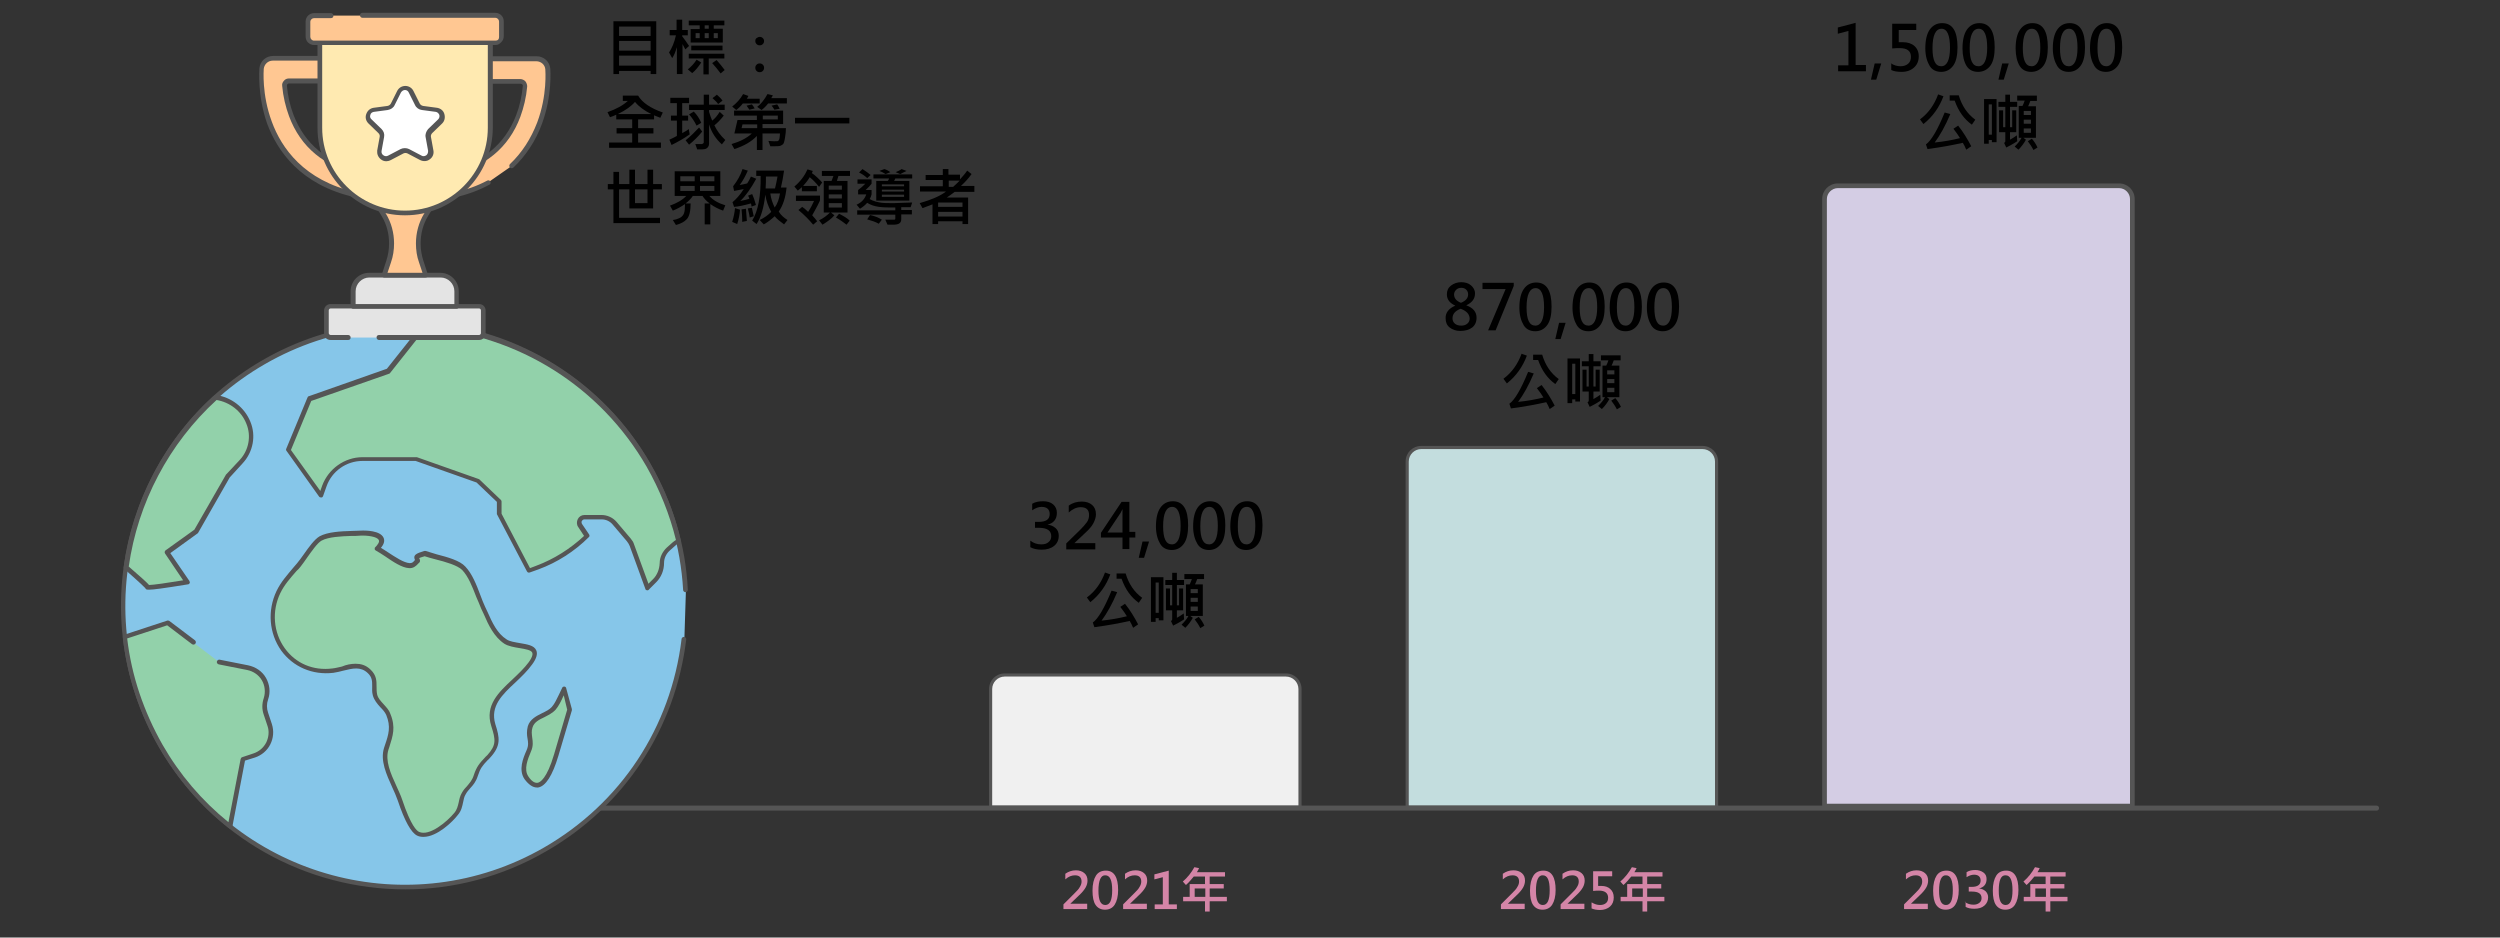 <?xml version="1.0" encoding="utf-8"?>
<!-- Generator: Adobe Illustrator 26.3.1, SVG Export Plug-In . SVG Version: 6.00 Build 0)  -->
<svg version="1.1" id="圖層_1" xmlns="http://www.w3.org/2000/svg" xmlns:xlink="http://www.w3.org/1999/xlink" x="0px" y="0px"
	 viewBox="0 0 800 300" style="enable-background:new 0 0 800 300;" xml:space="preserve">
<rect x="0" y="0" width="800" height="300" fill="#333333" stroke="none"/>
<style type="text/css">
	.st0{fill:#555555;}
	.st1{fill:#86C6E9;}
	.st2{fill:#92D1AA;}
	.st3{fill:#FFC792;}
	.st4{fill:#E4E4E4;}
	.st5{fill:#FFEAB1;}
	.st6{fill:#FFFFFF;}
	.st7{fill:#F0F0F0;}
	.st8{fill:#C3DDDE;}
	.st9{fill:#D4CDE4;}
	.st10{fill:#D485A7;}
</style>
<g>
	<g>
		<path class="st0" d="M760.5,259.4h-575c-0.4,0-0.8-0.3-0.8-0.8s0.3-0.8,0.8-0.8h575c0.4,0,0.8,0.3,0.8,0.8
			S760.9,259.4,760.5,259.4z"/>
	</g>
	<g>
		<g>
			<g>
				<path class="st1" d="M219,204.5c-3.3,27.2-18.9,52.5-44.4,67.3c-43.1,24.9-98.1,10.1-123-33s-10.1-98.1,33-123s98.1-10.1,123,33
					c7.3,12.6,11.2,26.3,11.9,40"/>
				<path class="st0" d="M129.7,284.6c-31.4,0-62-16.3-78.8-45.4c-12.1-21-15.3-45.5-9.1-68.9c6.3-23.4,21.3-43,42.3-55.1
					c43.4-25,99-10.1,124,33.2c7.2,12.5,11.3,26,12,40.3c0,0.4-0.3,0.8-0.7,0.8c-0.4,0-0.8-0.3-0.8-0.7c-0.8-14-4.8-27.4-11.8-39.6
					c-24.6-42.6-79.3-57.3-122-32.7c-20.7,11.9-35.4,31.2-41.6,54.2s-3,47.1,8.9,67.8c24.6,42.6,79.3,57.3,122,32.7
					c24.6-14.2,40.6-38.5,44-66.7c0-0.4,0.4-0.7,0.8-0.7c0.4,0,0.7,0.4,0.7,0.8c-3.5,28.7-19.8,53.4-44.8,67.8
					C160.7,280.6,145.1,284.6,129.7,284.6z"/>
			</g>
			<g>
				<g>
					<path class="st2" d="M135.9,177c-0.6,0.2-1.9,0.5-2.4,0.9c-0.7,0.5,0.4,1.3,0,1.6c-0.7,0.5-1.2,1.5-2.6,1.4
						c-3-0.2-7.6-4.1-10.3-5.5c4.4-4.5-2.6-5.2-5.3-5c-3.5,0.3-9.6,0-12.8,1.8c-2.2,1.2-5.2,6.4-6.9,8.4c-2.5,2.8-5,5.3-6.6,8.7
						c-5.9,12.5,3.2,26.9,17.5,25.2c4-0.5,8.1-3,11.6,0.3c2.6,2.4,1.2,4.7,1.9,7.5c0.6,2.4,3.3,4,4.2,6.2c1.8,4.3,0.7,7-0.6,11
						c-1.7,5.2,2.7,11.4,4.4,16.4c0.9,2.5,3.3,9.6,5.8,10.7c3.8,1.7,9.9-3.5,12.2-6.3c1.8-2.2,1.2-4.4,2.4-6.5
						c1.3-2.2,3-2.9,3.9-5.8c1-3.1,2-3.9,4.1-6.1c3.3-3.6,2.8-5.8,1.5-10.1c-2.8-9,7.3-13.2,11.9-19.8c4.8-6.9-4.4-4.6-8-6.9
						c-3.7-2.4-5.3-7-7.1-10.8c-1.8-3.8-3.3-9.5-6.2-12.7C146.1,179.3,139.2,178.2,135.9,177z"/>
					<path class="st0" d="M135.5,267.8c-0.7,0-1.4-0.1-2-0.4c-1.9-0.9-4-4.6-6.2-11.2c-0.5-1.4-1.1-2.8-1.8-4.3
						c-1.8-4-3.9-8.5-2.6-12.6l0.3-0.9c1.2-3.5,1.9-5.9,0.4-9.6c-0.4-0.9-1.1-1.7-1.9-2.5c-1-1.1-2-2.3-2.4-3.8
						c-0.3-1.1-0.2-2-0.2-2.9c0-1.6,0-2.9-1.4-4.2c-2.3-2.2-4.9-1.5-7.8-0.8c-1,0.3-2.1,0.5-3.2,0.7c-6.7,0.8-12.9-1.9-16.7-7.1
						c-3.9-5.5-4.5-12.8-1.5-19.1c1.4-2.9,3.4-5.1,5.4-7.5c0.4-0.5,0.8-0.9,1.2-1.4c0.6-0.7,1.3-1.7,2.1-2.8
						c1.6-2.3,3.5-4.9,5.1-5.8c2.6-1.4,6.8-1.6,10.2-1.7c1.1,0,2.1-0.1,2.9-0.1c1.7-0.1,6.2,0,7.3,2.2c0.5,1,0.2,2.1-0.8,3.3
						c0.7,0.4,1.4,0.9,2.2,1.4c2.3,1.5,5.1,3.4,7,3.5c0.8,0,1.1-0.3,1.5-0.8c0.1-0.1,0.2-0.2,0.2-0.2c-0.2-0.4-0.5-1.2,0.3-1.8
						c0.5-0.4,1.4-0.7,2.7-1.1c0.1,0,0.3,0,0.4,0c0.9,0.3,2.2,0.7,3.6,1.1c3.5,0.9,7.4,2,9.1,3.9c2.2,2.3,3.6,5.9,4.8,9.1
						c0.5,1.4,1,2.6,1.5,3.7c0.3,0.6,0.5,1.1,0.8,1.7c1.5,3.4,3.1,6.9,6.1,8.8c1,0.7,2.7,0.9,4.3,1.2c2.3,0.4,4.5,0.7,5.2,2.3
						c0.5,1.1,0.1,2.6-1.3,4.5c-1.5,2.1-3.5,4-5.4,5.8c-4.2,3.9-8.1,7.6-6.4,13.3c1.4,4.4,1.9,6.9-1.7,10.8
						c-0.3,0.3-0.5,0.6-0.8,0.8c-1.6,1.7-2.3,2.5-3.1,5c-0.6,1.9-1.5,2.9-2.4,3.9c-0.5,0.6-1.1,1.2-1.5,2c-0.5,0.8-0.6,1.6-0.8,2.5
						c-0.3,1.3-0.5,2.7-1.7,4.1C144.9,262.9,139.9,267.8,135.5,267.8z M113.8,212.4c1.6,0,3.3,0.4,4.8,1.9c1.9,1.8,1.9,3.6,1.9,5.4
						c0,0.8,0,1.7,0.2,2.6c0.3,1.2,1.2,2.1,2.1,3.1c0.8,0.9,1.7,1.8,2.1,3c1.8,4.3,0.8,7.1-0.3,10.6l-0.3,0.9
						c-1.1,3.5,0.7,7.6,2.5,11.5c0.7,1.6,1.4,3,1.9,4.5c2.8,8.4,4.7,10,5.4,10.3c3.3,1.5,8.9-3.2,11.3-6.1c0.9-1.1,1.1-2.2,1.4-3.4
						c0.2-1,0.4-2,1-3c0.5-0.9,1.1-1.6,1.7-2.2c0.8-1,1.6-1.8,2.1-3.4c0.9-2.8,1.9-3.9,3.5-5.6c0.2-0.3,0.5-0.5,0.8-0.8
						c3-3.3,2.7-5,1.3-9.4c-2.1-6.6,2.4-10.8,6.8-14.9c1.9-1.8,3.8-3.6,5.2-5.5c1.3-1.8,1.3-2.7,1.1-3.1c-0.4-0.8-2.2-1.1-4-1.4
						c-1.8-0.3-3.6-0.6-4.9-1.4c-3.3-2.2-5.1-6-6.6-9.5c-0.3-0.6-0.5-1.1-0.8-1.7c-0.5-1.2-1-2.5-1.6-3.8c-1.2-3.1-2.5-6.5-4.5-8.6
						c-1.5-1.5-5.3-2.6-8.5-3.4c-1.3-0.3-2.5-0.7-3.5-1c-1.1,0.3-1.6,0.5-1.8,0.6c0,0,0,0.1,0.1,0.1c0.1,0.2,0.5,1-0.2,1.5
						c-0.1,0.1-0.3,0.2-0.4,0.4c-0.5,0.5-1.3,1.3-2.7,1.2c-2.3-0.1-5.2-2.1-7.7-3.8c-1.1-0.7-2.1-1.4-2.9-1.8
						c-0.2-0.1-0.4-0.3-0.4-0.5s0-0.5,0.2-0.6c0.6-0.6,1.5-1.7,1.1-2.3c-0.5-1.1-3.7-1.5-5.8-1.4c-0.9,0.1-1.9,0.1-3,0.1
						c-3.2,0.1-7.3,0.3-9.5,1.5c-1.3,0.7-3.1,3.3-4.6,5.4c-0.8,1.1-1.5,2.2-2.1,2.9c-0.4,0.5-0.8,1-1.3,1.4c-2,2.3-3.9,4.4-5.2,7.1
						c-2.8,5.8-2.2,12.6,1.4,17.6c3.5,4.9,9.1,7.3,15.3,6.5c1-0.1,2-0.4,3-0.6C110.8,212.7,112.3,212.4,113.8,212.4z M132.8,179.3
						L132.8,179.3L132.8,179.3z"/>
				</g>
				<g>
					<path class="st2" d="M182.4,227c-1.4,4.8-2.9,9.7-4.3,14.5c-1,3.4-4.6,14.4-9.5,7.4c-1.9-2.7-0.4-6.2,0.7-8.7
						c1.3-3.1-0.5-4.7,0.5-7.7c1.1-3.4,5.4-3.5,7.5-5.9c1.4-1.7,2.3-4.3,3.4-6.3C181.2,222.6,181.8,224.8,182.4,227z"/>
					<path class="st0" d="M171.8,252c-1.3,0-2.6-0.9-3.9-2.6c-2.1-3-0.5-6.8,0.6-9.3c0.7-1.6,0.5-2.6,0.3-3.8
						c-0.2-1.1-0.3-2.3,0.1-3.9c0.7-2.3,2.8-3.3,4.6-4.2c1.2-0.6,2.3-1.1,3.1-2c0.9-1,1.6-2.6,2.3-4c0.3-0.7,0.7-1.5,1-2.1
						c0.1-0.3,0.4-0.4,0.7-0.4c0.3,0,0.6,0.3,0.6,0.6l1.8,6.6c0,0.1,0,0.3,0,0.4l-4.3,14.5c-1.9,6.4-4.1,9.8-6.5,10.2
						C172.1,252,172,252,171.8,252z M180.4,222.5c0,0.1-0.1,0.2-0.1,0.2c-0.7,1.6-1.5,3.2-2.5,4.4c-1,1.1-2.3,1.7-3.6,2.4
						c-1.7,0.8-3.3,1.6-3.8,3.3c-0.4,1.2-0.2,2.2-0.1,3.2c0.2,1.3,0.4,2.7-0.4,4.5c-1,2.4-2.4,5.7-0.8,8c1,1.5,2,2.1,2.9,2
						c0.8-0.1,3-1.3,5.3-9.1l4.2-14.3L180.4,222.5z"/>
				</g>
				<g>
					<path class="st2" d="M207.6,148.7C192,121.9,164.8,106,136,103.9l-11.8,14.8L99,127.6L92.2,144l10.4,14.6l1.1-3.1
						c1.9-5.2,6.7-8.6,12.2-8.6h17.2l19.8,7l6.8,6.5v4.1l9.5,18.1l2.8-1c6-2.2,11.4-5.7,15.9-10.2l-2.3-3.4
						c-0.7-1.1,0.1-2.6,1.4-2.6h5.5c1.6,0,3.2,0.7,4.2,1.9l4.5,5.3c0.4,0.5,0.8,1.1,1,1.7l5,13.7l2.4-2.4c1.5-1.5,2.3-3.5,2.3-5.6
						c0-1.7,0.8-3.3,2-4.4l1.8-1.6c0.5-0.4,1-0.7,1.5-1C215.2,164.7,212.1,156.5,207.6,148.7z"/>
					<path class="st0" d="M207.2,188.9c-0.1,0-0.1,0-0.2,0c-0.2-0.1-0.5-0.2-0.5-0.5l-5-13.7c-0.2-0.5-0.5-1-0.9-1.5l-4.5-5.3
						c-0.9-1.1-2.2-1.7-3.6-1.7H187c-0.3,0-0.6,0.2-0.8,0.5c-0.2,0.3-0.1,0.6,0,0.9l2.3,3.4c0.2,0.3,0.2,0.7-0.1,0.9
						c-4.5,4.5-10.1,8.1-16.1,10.3l-2.8,1c-0.4,0.1-0.7,0-0.9-0.4l-9.5-18.1c-0.1-0.1-0.1-0.2-0.1-0.3v-3.8l-6.5-6.2l-19.5-6.9H116
						c-5.2,0-9.8,3.3-11.5,8.1l-1.1,3.1c-0.1,0.3-0.3,0.5-0.6,0.5c-0.3,0-0.6-0.1-0.7-0.3l-10.4-14.6c-0.2-0.2-0.2-0.5-0.1-0.7
						l6.8-16.4c0.1-0.2,0.2-0.4,0.4-0.4l25-8.8l11.6-14.6c0.2-0.2,0.4-0.3,0.6-0.3c30.1,2.2,57.1,19.1,72.1,45.2l0,0
						c4.4,7.7,7.7,15.9,9.7,24.5c0.1,0.3-0.1,0.7-0.4,0.9c-0.5,0.2-0.9,0.5-1.3,0.9l-1.8,1.6c-1.1,1-1.8,2.4-1.8,3.9
						c0,2.4-0.9,4.6-2.5,6.2l-2.4,2.4C207.6,188.8,207.4,188.9,207.2,188.9z M187,164.8h5.5c1.8,0,3.6,0.8,4.8,2.2l4.5,5.3
						c0.5,0.6,0.9,1.2,1.1,1.9l4.6,12.6l1.5-1.5c1.3-1.3,2-3.1,2.1-5.1c0-1.9,0.9-3.7,2.3-5l1.8-1.6c0.4-0.3,0.7-0.6,1.1-0.8
						c-2-8.2-5.2-16.1-9.4-23.5c-14.8-25.6-41.1-42.1-70.6-44.4l-11.5,14.5c-0.1,0.1-0.2,0.2-0.3,0.2l-24.9,8.7l-6.5,15.7l9.4,13.1
						l0.6-1.7c2-5.4,7.2-9.1,12.9-9.1h17.2c0.1,0,0.2,0,0.2,0l19.8,7c0.1,0,0.2,0.1,0.3,0.2l6.8,6.5c0.1,0.1,0.2,0.3,0.2,0.5v3.9
						l9.1,17.4l2.1-0.8c5.6-2.1,10.8-5.4,15.2-9.5l-1.9-2.9c-0.5-0.7-0.5-1.7-0.1-2.5S186.1,164.8,187,164.8z"/>
				</g>
				<g>
					<path class="st2" d="M72.8,152.3l4.3-4.6c3.1-3.4,4-8.3,2.3-12.5l0,0c-1.9-4.5-5.9-7.4-10.4-8c-15.9,14.4-25.8,33.8-28.6,54.4
						c3.4,2.9,6.9,6.1,6.9,6.4c0,0.5,12.6-1.6,12.6-1.6l-6.5-9.5l9.3-6.7L72.8,152.3z"/>
					<path class="st0" d="M47.7,188.7c-0.8,0-0.9-0.1-1-0.2c-0.1-0.1-0.2-0.2-0.2-0.3c-0.2-0.2-1.2-1.3-6.7-6.1
						c-0.2-0.2-0.3-0.4-0.2-0.7c2.9-21.1,13.2-40.6,28.9-54.8c0.2-0.1,0.4-0.2,0.6-0.2c4.9,0.7,9.1,3.9,11,8.5
						c1.9,4.5,0.9,9.7-2.4,13.3l-4.2,4.6l-10.1,17.7c-0.1,0.1-0.1,0.2-0.2,0.2l-8.7,6.3l6.1,8.9c0.1,0.2,0.2,0.5,0.1,0.7
						c-0.1,0.2-0.3,0.4-0.6,0.4C52.1,188.3,49,188.7,47.7,188.7z M46.5,187.8c0,0.1,0,0.1,0,0.2C46.5,187.9,46.5,187.9,46.5,187.8z
						 M47.7,187.2C47.7,187.2,47.7,187.2,47.7,187.2c1.2,0,6.1-0.7,10.9-1.5l-5.8-8.6c-0.2-0.3-0.1-0.8,0.2-1l9.2-6.6l10.1-17.6
						c0-0.1,0.1-0.1,0.1-0.1l4.3-4.6c2.9-3.1,3.8-7.7,2.1-11.7c-1.6-4-5.3-6.8-9.5-7.5c-15.2,13.9-25.2,32.8-28.1,53.3
						C45.5,185,47.1,186.5,47.7,187.2z M62.7,170L62.7,170L62.7,170z"/>
				</g>
				<g>
					<path class="st2" d="M62,205.7l-8.2-6.3l-13.7,4.5c1.3,11.9,5.1,23.8,11.5,34.9c5.9,10.2,13.5,18.9,22.3,25.8l4.1-21.4l3.6-1.2
						c4.1-1.3,6.3-5.7,5-9.7l-1.2-3.6c-0.5-1.6-0.5-3.2,0-4.8l0,0c1.4-4.4-1.3-9.1-5.9-10l-9.1-1.8"/>
					<path class="st0" d="M73.9,265.3c-0.2,0-0.3-0.1-0.5-0.2c-9.1-7.1-16.6-15.9-22.5-26c-6.3-10.9-10.2-22.7-11.6-35.2
						c0-0.4,0.2-0.7,0.5-0.8l13.7-4.5c0.2-0.1,0.5,0,0.7,0.1l8.2,6.2c0.3,0.3,0.4,0.7,0.1,1.1c-0.3,0.3-0.7,0.4-1.1,0.1l-7.9-6
						l-12.8,4.2c1.4,12,5.3,23.4,11.3,34c5.5,9.6,12.6,17.9,21.1,24.8l3.9-20.2c0.1-0.3,0.2-0.5,0.5-0.6l3.6-1.2
						c1.8-0.6,3.2-1.8,4.1-3.5c0.8-1.7,1-3.6,0.4-5.3l-1.2-3.6c-0.6-1.7-0.6-3.5,0-5.3c0.6-1.9,0.4-4-0.6-5.7
						c-1-1.7-2.7-2.9-4.7-3.3l-9.1-1.8c-0.4-0.1-0.7-0.5-0.6-0.9c0.1-0.4,0.5-0.7,0.9-0.6l9.1,1.8c2.4,0.5,4.5,1.9,5.7,4
						c1.2,2.1,1.5,4.6,0.7,6.9c-0.5,1.4-0.5,2.9,0,4.3l1.2,3.6c0.7,2.2,0.5,4.5-0.5,6.5c-1,2-2.8,3.5-4.9,4.2l-3.2,1l-4,20.9
						c0,0.3-0.2,0.5-0.5,0.6C74,265.3,73.9,265.3,73.9,265.3z"/>
				</g>
			</g>
		</g>
		<g>
			<g>
				<g>
					<g>
						<g>
							<path class="st3" d="M114.5,62.5c-0.3,0-0.5,0-0.8-0.1c-17-3.8-24.3-14.6-27.4-23c-3.3-9-2.6-17-2.6-17.3
								c0.2-1.9,1.7-3.3,3.6-3.3h17.9c2.2,0,3.9,1.8,3.7,3.9c-0.2,1.9-1.7,3.3-3.6,3.3H92.5c-0.8,0-1.5,0.7-1.4,1.6
								c0.2,2.6,0.8,6,2.2,9.5c3.6,9.6,11.1,15.8,22.1,18.2c2,0.4,3.2,2.4,2.8,4.3C117.7,61.3,116.2,62.5,114.5,62.5L114.5,62.5z"/>
							<path class="st0" d="M114.5,63.2c-0.3,0-0.6,0-1-0.1c-17.4-3.9-24.8-14.9-28-23.5C82.3,30.5,83,22.3,83,21.9
								c0.2-2.3,2.1-4,4.4-4h17.9c1.3,0,2.5,0.5,3.4,1.5c0.8,0.9,1.2,2.1,1.1,3.3c-0.2,2.2-2.1,4-4.4,4H92.5c-0.2,0-0.4,0.1-0.5,0.2
								c-0.1,0.1-0.2,0.3-0.2,0.5c0.3,3.3,1,6.4,2.1,9.3c3.6,9.4,10.8,15.4,21.6,17.8c2.4,0.5,3.8,2.9,3.3,5.2
								C118.4,61.8,116.6,63.2,114.5,63.2z M87.3,19.4c-1.5,0-2.7,1.1-2.9,2.6c0,0.3-0.7,8.2,2.6,17c3,8.2,10.2,18.8,26.9,22.5
								c1.5,0.3,3.1-0.7,3.4-2.2c0.3-1.5-0.6-3.1-2.2-3.4c-11.3-2.5-18.9-8.8-22.6-18.7c-1.1-3-1.9-6.3-2.2-9.7
								c-0.1-0.6,0.1-1.2,0.6-1.7c0.4-0.5,1-0.7,1.6-0.7h12.9c1.5,0,2.7-1.2,2.9-2.6c0.1-0.8-0.2-1.6-0.7-2.1c-0.6-0.6-1.4-1-2.3-1
								H87.3z"/>
						</g>
					</g>
				</g>
				<g>
					<g>
						<g>
							<path class="st3" d="M163.9,53c4.6-4.3,7.3-9.3,8.9-13.6c3.3-9,2.6-17,2.6-17.3c-0.2-1.9-1.7-3.3-3.6-3.3h-17.9
								c-2.2,0-3.9,1.8-3.7,3.9c0.2,1.9,1.7,3.3,3.6,3.3h12.9c0.8,0,1.5,0.7,1.4,1.6c-0.2,2.6-0.8,6-2.2,9.5
								c-3.6,9.6-11.1,15.8-22.1,18.2c-2,0.4-3.2,2.4-2.8,4.3c0.4,1.7,1.9,2.8,3.5,2.8v0c0.3,0,0.5,0,0.8-0.1c4.3-0.9,7.9-2.3,11-4"
								/>
							<path class="st0" d="M144.6,63.2c-2,0-3.8-1.4-4.3-3.4c-0.5-2.4,1-4.7,3.3-5.2c10.7-2.4,18-8.4,21.6-17.8
								c1.1-2.9,1.8-6,2.1-9.3c0-0.2,0-0.4-0.2-0.5c-0.1-0.1-0.3-0.2-0.5-0.2h-12.9c-2.3,0-4.2-1.8-4.4-4c-0.1-1.2,0.3-2.4,1.1-3.3
								c0.9-0.9,2.1-1.5,3.4-1.5h17.9c2.3,0,4.2,1.7,4.4,4c0,0.3,0.7,8.5-2.7,17.7c-2,5.4-5.1,10.1-9.1,13.9c-0.3,0.3-0.8,0.3-1.1,0
								c-0.3-0.3-0.3-0.8,0-1.1c3.8-3.6,6.7-8.1,8.7-13.3c3.3-8.8,2.6-16.7,2.6-17c-0.1-1.5-1.4-2.6-2.9-2.6h-17.9
								c-0.9,0-1.7,0.4-2.3,1c-0.5,0.6-0.8,1.4-0.7,2.1c0.1,1.5,1.4,2.6,2.9,2.6h12.9c0.6,0,1.2,0.3,1.6,0.7
								c0.4,0.5,0.6,1.1,0.6,1.7c-0.3,3.4-1.1,6.7-2.2,9.7c-3.7,9.9-11.4,16.2-22.6,18.7c-1.5,0.3-2.5,1.9-2.2,3.4
								c0.3,1.5,1.9,2.5,3.4,2.2c4-0.9,7.6-2.2,10.8-3.9c0.4-0.2,0.8-0.1,1,0.3c0.2,0.4,0.1,0.8-0.3,1c-3.3,1.8-7.1,3.2-11.2,4.1
								C145.2,63.2,144.9,63.2,144.6,63.2z"/>
						</g>
					</g>
				</g>
			</g>
			<g>
				<g>
					<path class="st4" d="M111.4,108h-5.6c-0.7,0-1.3-0.6-1.3-1.3v-7.3c0-0.7,0.6-1.3,1.3-1.3h47.5c0.7,0,1.3,0.6,1.3,1.3v7.3
						c0,0.7-0.6,1.3-1.3,1.3h-32"/>
					<path class="st0" d="M153.3,108.8h-32c-0.4,0-0.8-0.3-0.8-0.8s0.3-0.8,0.8-0.8h32c0.3,0,0.6-0.3,0.6-0.6v-7.3
						c0-0.3-0.3-0.6-0.6-0.6h-47.5c-0.3,0-0.6,0.3-0.6,0.6v7.3c0,0.3,0.3,0.6,0.6,0.6h5.6c0.4,0,0.8,0.3,0.8,0.8s-0.3,0.8-0.8,0.8
						h-5.6c-1.2,0-2.1-0.9-2.1-2.1v-7.3c0-1.2,0.9-2.1,2.1-2.1h47.5c1.2,0,2.1,0.9,2.1,2.1v7.3C155.4,107.8,154.5,108.8,153.3,108.8
						z"/>
				</g>
			</g>
			<g>
				<g>
					<path class="st4" d="M146.1,98H113v-4.8c0-2.9,2.3-5.2,5.2-5.2h22.8c2.9,0,5.2,2.3,5.2,5.2V98z"/>
					<path class="st0" d="M146.1,98.8H113c-0.4,0-0.8-0.3-0.8-0.8v-4.8c0-3.3,2.7-5.9,5.9-5.9h22.8c3.3,0,5.9,2.7,5.9,5.9V98
						C146.9,98.5,146.5,98.8,146.1,98.8z M113.8,97.3h31.6v-4.1c0-2.4-2-4.4-4.4-4.4h-22.8c-2.4,0-4.4,2-4.4,4.4V97.3z"/>
				</g>
			</g>
			<g>
				<g>
					<path class="st3" d="M136.3,68.8l2.3-3.8h-18.1l2.3,3.8c1.6,2.7,2.5,5.9,2.5,9.2c0,2-0.3,4-1,5.9l-1.4,4.3h13.3l-1.4-4.3
						c-0.6-1.9-1-3.8-1-5.9C133.8,74.6,134.7,71.4,136.3,68.8z"/>
					<path class="st0" d="M136.2,88.8h-13.3c-0.2,0-0.5-0.1-0.6-0.3c-0.1-0.2-0.2-0.4-0.1-0.7l1.4-4.3c0.6-1.8,0.9-3.7,0.9-5.6
						c0-3.2-0.8-6.2-2.4-8.8l-2.3-3.8c-0.1-0.2-0.1-0.5,0-0.8s0.4-0.4,0.7-0.4h18.1c0.3,0,0.5,0.1,0.7,0.4s0.1,0.5,0,0.8l-2.3,3.8
						l0,0c-1.6,2.6-2.4,5.6-2.4,8.8c0,1.9,0.3,3.8,0.9,5.6l1.4,4.3c0.1,0.2,0,0.5-0.1,0.7C136.7,88.7,136.5,88.8,136.2,88.8z
						 M124,87.3h11.2l-1.1-3.3c-0.7-1.9-1-4-1-6.1c0-3.4,0.9-6.7,2.6-9.5l1.6-2.7h-15.4l1.6,2.7c1.7,2.8,2.6,6.1,2.6,9.5
						c0,2.1-0.3,4.1-1,6.1L124,87.3z M136.3,68.8L136.3,68.8L136.3,68.8z"/>
				</g>
			</g>
			<g>
				<g>
					<path class="st5" d="M129.6,68.1c-15.1,0-27.3-12.2-27.3-27.3V13.6h54.5v27.3C156.8,55.9,144.6,68.1,129.6,68.1z"/>
					<path class="st0" d="M129.6,68.9c-15.4,0-28-12.6-28-28V13.6c0-0.4,0.3-0.8,0.8-0.8h54.5c0.4,0,0.8,0.3,0.8,0.8v27.3
						C157.6,56.3,145,68.9,129.6,68.9z M103.1,14.4v26.5c0,14.6,11.9,26.5,26.5,26.5c14.6,0,26.5-11.9,26.5-26.5V14.4H103.1z"/>
				</g>
			</g>
			<g>
				<g>
					<path class="st3" d="M116.2,5h42.5c1.1,0,1.9,0.9,1.9,1.9v4.8c0,1.1-0.9,1.9-1.9,1.9h-58.1c-1.1,0-1.9-0.9-1.9-1.9V6.9
						c0-1.1,0.9-1.9,1.9-1.9h5.4"/>
					<path class="st0" d="M158.6,14.4h-58.1c-1.5,0-2.7-1.2-2.7-2.7V6.9c0-1.5,1.2-2.7,2.7-2.7h5.4c0.4,0,0.8,0.3,0.8,0.8
						s-0.3,0.8-0.8,0.8h-5.4c-0.6,0-1.2,0.5-1.2,1.2v4.8c0,0.6,0.5,1.2,1.2,1.2h58.1c0.3,0,0.6-0.1,0.8-0.3c0.2-0.2,0.3-0.5,0.3-0.8
						V6.9c0-0.6-0.5-1.2-1.2-1.2h-42.5c-0.4,0-0.8-0.3-0.8-0.8s0.3-0.8,0.8-0.8h42.5c1.5,0,2.7,1.2,2.7,2.7v4.8
						c0,0.7-0.3,1.4-0.8,1.9S159.4,14.4,158.6,14.4z"/>
				</g>
			</g>
			<g>
				<g>
					<g>
						<path class="st6" d="M131.5,29.3l2,4c0.3,0.6,0.9,1.1,1.6,1.2l4.5,0.6c1.8,0.3,2.5,2.4,1.2,3.7l-3.2,3.1
							c-0.5,0.5-0.7,1.2-0.6,1.9l0.8,4.4c0.3,1.8-1.5,3.1-3.1,2.3l-4-2.1c-0.6-0.3-1.4-0.3-2,0l-4,2.1c-1.6,0.8-3.4-0.5-3.1-2.3
							l0.8-4.4c0.1-0.7-0.1-1.4-0.6-1.9l-3.2-3.1c-1.3-1.2-0.6-3.4,1.2-3.7l4.5-0.6c0.7-0.1,1.3-0.5,1.6-1.2l2-4
							C128.4,27.7,130.7,27.7,131.5,29.3L131.5,29.3z"/>
						<path class="st0" d="M123.6,51.6c-0.6,0-1.2-0.2-1.7-0.6c-0.9-0.7-1.3-1.7-1.2-2.8l0.8-4.4c0.1-0.5-0.1-0.9-0.4-1.2l-3.2-3.1
							c-0.8-0.8-1.1-1.9-0.7-3s1.2-1.8,2.3-2l4.5-0.6c0.5-0.1,0.9-0.4,1.1-0.8l2-4c0.5-1,1.5-1.6,2.6-1.6c1.1,0,2.1,0.6,2.6,1.6l2,4
							c0.2,0.4,0.6,0.7,1.1,0.8l4.5,0.6c1.1,0.2,2,0.9,2.3,2c0.3,1.1,0.1,2.2-0.7,3l-3.2,3.1c-0.3,0.3-0.5,0.8-0.4,1.2l0.8,4.4
							c0.2,1.1-0.3,2.2-1.2,2.8c-0.9,0.7-2.1,0.7-3.1,0.2l-4-2.1c-0.4-0.2-0.9-0.2-1.3,0l-4,2.1C124.5,51.5,124,51.6,123.6,51.6z
							 M129.6,28.8c-0.5,0-1,0.3-1.3,0.8l-2,4c-0.4,0.9-1.2,1.4-2.2,1.6l-4.5,0.6c-0.5,0.1-1,0.4-1.1,1c-0.2,0.5,0,1.1,0.4,1.4
							l3.2,3.1c0.7,0.7,1,1.6,0.8,2.6l-0.8,4.4c-0.1,0.5,0.1,1.1,0.6,1.4c0.4,0.3,1,0.4,1.5,0.1l4-2.1c0.8-0.4,1.9-0.4,2.7,0l4,2.1
							c0.5,0.3,1,0.2,1.5-0.1c0.4-0.3,0.6-0.8,0.6-1.4l-0.8-4.4c-0.2-0.9,0.2-1.9,0.8-2.6l3.2-3.1c0.4-0.4,0.5-0.9,0.4-1.4
							c-0.2-0.5-0.6-0.9-1.1-1l-4.5-0.6c-0.9-0.1-1.8-0.7-2.2-1.6l-2-4l0,0C130.6,29.1,130.1,28.8,129.6,28.8z"/>
					</g>
				</g>
			</g>
		</g>
	</g>
	<g>
		<g>
			<path class="st7" d="M317,258.2v-37.7c0-2.5,2-4.5,4.5-4.5h90c2.5,0,4.5,2,4.5,4.5v37.7H317z"/>
		</g>
		<g>
			<path class="st0" d="M411.5,216.5c2.2,0,4,1.8,4,4v37.2h-98v-37.2c0-2.2,1.8-4,4-4H411.5 M411.5,215.5h-90c-2.8,0-5,2.2-5,5v38.2
				h100v-38.2C416.5,217.7,414.3,215.5,411.5,215.5L411.5,215.5z"/>
		</g>
	</g>
	<g>
		<g>
			<path class="st8" d="M450.3,258.2V147.7c0-2.5,2-4.5,4.5-4.5h90c2.5,0,4.5,2,4.5,4.5v110.5H450.3z"/>
		</g>
		<g>
			<path class="st0" d="M544.8,143.7c2.2,0,4,1.8,4,4v110h-98v-110c0-2.2,1.8-4,4-4H544.8 M544.8,142.7h-90c-2.8,0-5,2.2-5,5v111
				h100v-111C549.8,144.9,547.6,142.7,544.8,142.7L544.8,142.7z"/>
		</g>
	</g>
	<g>
		<g>
			<path class="st9" d="M583.8,257.9V63.7c0-2.3,1.9-4.2,4.2-4.2h90c2.3,0,4.2,1.9,4.2,4.2v194.2H583.8z"/>
		</g>
		<g>
			<path class="st0" d="M678.1,60.2c1.9,0,3.5,1.6,3.5,3.5v193.5h-97V63.7c0-1.9,1.6-3.5,3.5-3.5H678.1 M678.1,58.7h-90
				c-2.8,0-5,2.2-5,5v195h100v-195C683.1,60.9,680.9,58.7,678.1,58.7L678.1,58.7z"/>
		</g>
	</g>
	<g>
		<path d="M329.7,173c1,0.8,2.2,1.2,3.5,1.2c1,0,1.7-0.2,2.3-0.7s0.9-1.1,0.9-1.9c0-1.8-1.3-2.7-3.9-2.7h-1.3V167h1.2
			c2.3,0,3.5-0.8,3.5-2.5c0-1.5-0.9-2.3-2.6-2.3c-1,0-2,0.4-3,1.1v-2.1c1-0.6,2.2-0.8,3.5-0.8c1.3,0,2.4,0.3,3.2,1s1.2,1.6,1.2,2.7
			c0,2-1,3.3-3,3.8v0c1.1,0.1,1.9,0.5,2.6,1.1s1,1.5,1,2.4c0,1.4-0.5,2.5-1.5,3.3s-2.3,1.2-4,1.2c-1.5,0-2.7-0.3-3.6-0.8V173z"/>
		<path d="M350.6,175.8h-9.4v-1.9l4.4-4.3c1-1,1.7-1.8,2.2-2.5s0.7-1.5,0.7-2.3c0-1.7-0.9-2.5-2.7-2.5c-1.3,0-2.6,0.6-3.8,1.7v-2.2
			c1.2-0.9,2.6-1.3,4.2-1.3c1.4,0,2.5,0.4,3.3,1.1s1.2,1.7,1.2,3c0,0.9-0.3,1.8-0.8,2.8s-1.4,2-2.7,3.2l-3.4,3.2v0h6.7V175.8z"/>
		<path d="M363.3,172h-1.9v3.7h-2.2V172h-6.9v-1.5l6.6-9.9h2.5v9.6h1.9V172z M359.2,170.3v-5.9c0-0.4,0-1,0-1.5h0
			c-0.2,0.4-0.4,0.8-0.6,1.2l-4.2,6.3H359.2z"/>
		<path d="M367.7,173.3l-1.6,5.2h-1.7l1.2-5.2H367.7z"/>
		<path d="M369.9,168.5c0-2.7,0.5-4.7,1.4-6s2.2-2.1,4-2.1c3.3,0,4.9,2.6,4.9,7.7c0,2.5-0.4,4.5-1.3,5.8s-2.2,2.1-3.9,2.1
			c-1.6,0-2.9-0.6-3.7-1.9S369.9,170.9,369.9,168.5z M372.2,168.4c0,3.9,0.9,5.8,2.8,5.8c1.8,0,2.8-2,2.8-5.9c0-4-0.9-6.1-2.7-6.1
			C373.2,162.2,372.2,164.3,372.2,168.4z"/>
		<path d="M381.8,168.5c0-2.7,0.5-4.7,1.4-6s2.2-2.1,4-2.1c3.3,0,4.9,2.6,4.9,7.7c0,2.5-0.4,4.5-1.3,5.8s-2.2,2.1-3.9,2.1
			c-1.6,0-2.9-0.6-3.7-1.9S381.8,170.9,381.8,168.5z M384.1,168.4c0,3.9,0.9,5.8,2.8,5.8c1.8,0,2.8-2,2.8-5.9c0-4-0.9-6.1-2.7-6.1
			C385.1,162.2,384.1,164.3,384.1,168.4z"/>
		<path d="M393.7,168.5c0-2.7,0.5-4.7,1.4-6s2.2-2.1,4-2.1c3.3,0,4.9,2.6,4.9,7.7c0,2.5-0.4,4.5-1.3,5.8s-2.2,2.1-3.9,2.1
			c-1.6,0-2.9-0.6-3.7-1.9S393.7,170.9,393.7,168.5z M396.1,168.4c0,3.9,0.9,5.8,2.8,5.8c1.8,0,2.8-2,2.8-5.9c0-4-0.9-6.1-2.7-6.1
			C397,162.2,396.1,164.3,396.1,168.4z"/>
		<path d="M355.3,183.8c-1.3,3.5-3.4,6.5-6.4,8.9l-1.1-1.5c2.7-2,4.6-4.7,5.8-8L355.3,183.8z M364.2,199.8l-1.6,1.1
			c-0.4-0.9-0.7-1.6-1.1-2.2c-3.1,0.7-6.8,1.4-11.3,2l-0.5-1.5c1.7-1.2,3.7-4.6,6-10.2l1.8,0.5c-1.6,3.8-3.3,6.8-5,9.1
			c3-0.3,5.7-0.8,8.1-1.4c-0.4-0.7-1.1-1.7-2.1-3l1.5-1C361.6,195.2,363,197.5,364.2,199.8z M365.5,191.3l-1.1,1.6
			c-2.5-1.8-4.3-4.3-5.5-7.7h-1.6v-1.7h2.9C361.2,186.9,363,189.5,365.5,191.3z"/>
		<path d="M372.3,198.5h-1.5v-0.7h-1v1.2h-1.5v-14.3h4V198.5z M370.8,196.1v-9.7h-1v9.7H370.8z M378.9,198.2c-1.5,1-2.7,1.6-3.5,2
			l-0.7-1.5c0.3-0.1,0.4-0.3,0.4-0.6v-2.8h-2v-7h1.3v5.4h0.7v-6.5h-2.2v-1.6h2.2v-2.3h1.5v2.3h2.3v1.6h-2.3v6.5h0.7v-5.4h1.3v7h-2
			v2.4c0.7-0.4,1.4-0.8,2.2-1.4L378.9,198.2z M385.3,185.3h-2.2c-0.2,0.7-0.5,1.2-0.7,1.7h2.5v10.1h-4l0.8,0.6
			c-0.6,1.1-1.4,2.2-2.4,3.2l-1.2-1c0.9-0.9,1.7-1.8,2.2-2.8h-0.8v-10.1h1.2c0.2-0.5,0.5-1,0.7-1.7H379v-1.6h6.3V185.3z
			 M383.3,189.8v-1.3H381v1.3H383.3z M383.3,192.6v-1.3H381v1.3H383.3z M383.3,195.5v-1.4H381v1.4H383.3z M385.4,200.2l-1.3,0.8
			c-0.5-1-1.1-1.9-1.8-2.8l1.3-0.8C384.3,198.2,384.9,199.1,385.4,200.2z"/>
	</g>
	<g>
		<path d="M465.7,97.8c-1.8-0.8-2.7-2-2.7-3.6c0-1.2,0.4-2.1,1.3-2.8c0.9-0.7,2-1.1,3.3-1.1c1.2,0,2.3,0.3,3.1,1
			c0.8,0.7,1.3,1.5,1.3,2.6c0,1.7-0.9,2.9-2.8,3.8v0c2.2,0.8,3.3,2.1,3.3,4c0,1.3-0.5,2.4-1.4,3.1s-2.2,1.1-3.8,1.1
			c-1.4,0-2.5-0.4-3.4-1.1c-0.9-0.7-1.3-1.7-1.3-2.9C462.5,100.1,463.6,98.7,465.7,97.8L465.7,97.8z M467.4,98.8
			c-1.8,0.7-2.6,1.7-2.6,3.1c0,0.7,0.3,1.3,0.8,1.7c0.5,0.4,1.2,0.6,2,0.6c0.8,0,1.4-0.2,1.9-0.6c0.5-0.4,0.8-1,0.8-1.7
			C470.2,100.5,469.3,99.5,467.4,98.8z M469.8,94.2c0-0.6-0.2-1.1-0.6-1.5s-0.9-0.6-1.6-0.6c-0.6,0-1.2,0.2-1.6,0.6
			s-0.7,0.9-0.7,1.5c0,1.2,0.7,2.1,2.2,2.7C469,96.3,469.8,95.4,469.8,94.2z"/>
		<path d="M484.4,91.5l-5.8,14.2h-2.4l5.6-13.2h-7.4v-2h10V91.5z"/>
		<path d="M486.2,98.5c0-2.7,0.5-4.7,1.4-6s2.2-2.1,4-2.1c3.3,0,4.9,2.6,4.9,7.7c0,2.5-0.4,4.5-1.3,5.8s-2.2,2.1-3.9,2.1
			c-1.6,0-2.9-0.6-3.7-1.9S486.2,100.9,486.2,98.5z M488.5,98.4c0,3.9,0.9,5.8,2.8,5.8c1.8,0,2.8-2,2.8-5.9c0-4-0.9-6.1-2.7-6.1
			C489.5,92.2,488.5,94.3,488.5,98.4z"/>
		<path d="M501,103.3l-1.6,5.2h-1.7l1.2-5.2H501z"/>
		<path d="M503.2,98.5c0-2.7,0.5-4.7,1.4-6s2.2-2.1,4-2.1c3.3,0,4.9,2.6,4.9,7.7c0,2.5-0.4,4.5-1.3,5.8s-2.2,2.1-3.9,2.1
			c-1.6,0-2.9-0.6-3.7-1.9S503.2,100.9,503.2,98.5z M505.5,98.4c0,3.9,0.9,5.8,2.8,5.8c1.8,0,2.8-2,2.8-5.9c0-4-0.9-6.1-2.7-6.1
			C506.5,92.2,505.5,94.3,505.5,98.4z"/>
		<path d="M515.1,98.5c0-2.7,0.5-4.7,1.4-6s2.2-2.1,4-2.1c3.3,0,4.9,2.6,4.9,7.7c0,2.5-0.4,4.5-1.3,5.8s-2.2,2.1-3.9,2.1
			c-1.6,0-2.9-0.6-3.7-1.9S515.1,100.9,515.1,98.5z M517.4,98.4c0,3.9,0.9,5.8,2.8,5.8c1.8,0,2.8-2,2.8-5.9c0-4-0.9-6.1-2.7-6.1
			C518.4,92.2,517.4,94.3,517.4,98.4z"/>
		<path d="M527,98.5c0-2.7,0.5-4.7,1.4-6s2.2-2.1,4-2.1c3.3,0,4.9,2.6,4.9,7.7c0,2.5-0.4,4.5-1.3,5.8s-2.2,2.1-3.9,2.1
			c-1.6,0-2.9-0.6-3.7-1.9S527,100.9,527,98.5z M529.4,98.4c0,3.9,0.9,5.8,2.8,5.8c1.8,0,2.8-2,2.8-5.9c0-4-0.9-6.1-2.7-6.1
			C530.3,92.2,529.4,94.3,529.4,98.4z"/>
		<path d="M488.6,113.8c-1.3,3.5-3.4,6.5-6.4,8.9l-1.1-1.5c2.7-2,4.6-4.7,5.8-8L488.6,113.8z M497.5,129.8l-1.6,1.1
			c-0.4-0.9-0.7-1.6-1.1-2.2c-3.1,0.7-6.8,1.4-11.3,2l-0.5-1.5c1.7-1.2,3.7-4.6,6-10.2l1.8,0.5c-1.6,3.8-3.3,6.8-5,9.1
			c3-0.3,5.7-0.8,8.1-1.4c-0.4-0.7-1.1-1.7-2.1-3l1.5-1C494.9,125.2,496.3,127.5,497.5,129.8z M498.8,121.3l-1.1,1.6
			c-2.5-1.8-4.3-4.3-5.5-7.7h-1.6v-1.7h2.9C494.5,116.9,496.3,119.5,498.8,121.3z"/>
		<path d="M505.6,128.5h-1.5v-0.7h-1v1.2h-1.5v-14.3h4V128.5z M504.1,126.1v-9.7h-1v9.7H504.1z M512.2,128.2c-1.5,1-2.7,1.6-3.5,2
			l-0.7-1.5c0.3-0.1,0.4-0.3,0.4-0.6v-2.8h-2v-7h1.3v5.4h0.7v-6.5h-2.2v-1.6h2.2v-2.3h1.5v2.3h2.3v1.6h-2.3v6.5h0.7v-5.4h1.3v7h-2
			v2.4c0.7-0.4,1.4-0.8,2.2-1.4L512.2,128.2z M518.6,115.3h-2.2c-0.2,0.7-0.5,1.2-0.7,1.7h2.5v10.1h-4l0.8,0.6
			c-0.6,1.1-1.4,2.2-2.4,3.2l-1.2-1c0.9-0.9,1.7-1.8,2.2-2.8h-0.8v-10.1h1.2c0.2-0.5,0.5-1,0.7-1.7h-2.4v-1.6h6.3V115.3z
			 M516.6,119.8v-1.3h-2.3v1.3H516.6z M516.6,122.6v-1.3h-2.3v1.3H516.6z M516.6,125.5v-1.4h-2.3v1.4H516.6z M518.7,130.2l-1.3,0.8
			c-0.5-1-1.1-1.9-1.8-2.8l1.3-0.8C517.6,128.2,518.2,129.1,518.7,130.2z"/>
	</g>
	<g>
		<path d="M597.1,22.8h-8.9v-1.9h3.3V9.9l-3.4,0.9v-2l5.7-1.5v13.5h3.3V22.8z"/>
		<path d="M602,20.3l-1.6,5.2h-1.7l1.2-5.2H602z"/>
		<path d="M605,20.2c1,0.7,2.1,1,3.2,1c1,0,1.8-0.3,2.4-0.8c0.6-0.5,0.9-1.3,0.9-2.2c0-1.9-1.2-2.8-3.6-2.8c-0.6,0-1.4,0-2.4,0.1
			V7.6h7.7v2h-5.6v3.9c0.6,0,1,0,1.3,0c1.5,0,2.8,0.4,3.7,1.2c0.9,0.8,1.4,1.9,1.4,3.3c0,1.5-0.5,2.7-1.5,3.6c-1,0.9-2.3,1.4-4,1.4
			c-1.4,0-2.5-0.2-3.3-0.6V20.2z"/>
		<path d="M616.1,15.5c0-2.7,0.5-4.7,1.4-6s2.2-2.1,4-2.1c3.3,0,4.9,2.6,4.9,7.7c0,2.5-0.4,4.5-1.3,5.8s-2.2,2.1-3.9,2.1
			c-1.6,0-2.9-0.6-3.7-1.9S616.1,17.9,616.1,15.5z M618.4,15.4c0,3.9,0.9,5.8,2.8,5.8c1.8,0,2.8-2,2.8-5.9c0-4-0.9-6.1-2.7-6.1
			C619.4,9.2,618.4,11.3,618.4,15.4z"/>
		<path d="M628,15.5c0-2.7,0.5-4.7,1.4-6s2.2-2.1,4-2.1c3.3,0,4.9,2.6,4.9,7.7c0,2.5-0.4,4.5-1.3,5.8S634.7,23,633,23
			c-1.6,0-2.9-0.6-3.7-1.9S628,17.9,628,15.5z M630.3,15.4c0,3.9,0.9,5.8,2.8,5.8c1.8,0,2.8-2,2.8-5.9c0-4-0.9-6.1-2.7-6.1
			C631.3,9.2,630.3,11.3,630.3,15.4z"/>
		<path d="M642.8,20.3l-1.6,5.2h-1.7l1.2-5.2H642.8z"/>
		<path d="M645,15.5c0-2.7,0.5-4.7,1.4-6s2.2-2.1,4-2.1c3.3,0,4.9,2.6,4.9,7.7c0,2.5-0.4,4.5-1.3,5.8S651.7,23,650,23
			c-1.6,0-2.9-0.6-3.7-1.9S645,17.9,645,15.5z M647.3,15.4c0,3.9,0.9,5.8,2.8,5.8c1.8,0,2.8-2,2.8-5.9c0-4-0.9-6.1-2.7-6.1
			C648.3,9.2,647.3,11.3,647.3,15.4z"/>
		<path d="M656.9,15.5c0-2.7,0.5-4.7,1.4-6s2.2-2.1,4-2.1c3.3,0,4.9,2.6,4.9,7.7c0,2.5-0.4,4.5-1.3,5.8s-2.2,2.1-3.9,2.1
			c-1.6,0-2.9-0.6-3.7-1.9S656.9,17.9,656.9,15.5z M659.2,15.4c0,3.9,0.9,5.8,2.8,5.8c1.8,0,2.8-2,2.8-5.9c0-4-0.9-6.1-2.7-6.1
			C660.2,9.2,659.2,11.3,659.2,15.4z"/>
		<path d="M668.8,15.5c0-2.7,0.5-4.7,1.4-6s2.2-2.1,4-2.1c3.3,0,4.9,2.6,4.9,7.7c0,2.5-0.4,4.5-1.3,5.8s-2.2,2.1-3.9,2.1
			c-1.6,0-2.9-0.6-3.7-1.9S668.8,17.9,668.8,15.5z M671.2,15.4c0,3.9,0.9,5.8,2.8,5.8c1.8,0,2.8-2,2.8-5.9c0-4-0.9-6.1-2.7-6.1
			C672.1,9.2,671.2,11.3,671.2,15.4z"/>
		<path d="M621.9,30.8c-1.3,3.5-3.4,6.5-6.4,8.9l-1.1-1.5c2.7-2,4.6-4.7,5.8-8L621.9,30.8z M630.8,46.8l-1.6,1.1
			c-0.4-0.9-0.7-1.6-1.1-2.2c-3.1,0.7-6.8,1.4-11.3,2l-0.5-1.5c1.7-1.2,3.7-4.6,6-10.2l1.8,0.5c-1.6,3.8-3.3,6.8-5,9.1
			c3-0.3,5.7-0.8,8.1-1.4c-0.4-0.7-1.1-1.7-2.1-3l1.5-1C628.2,42.2,629.6,44.5,630.8,46.8z M632.1,38.3l-1.1,1.6
			c-2.5-1.8-4.3-4.3-5.5-7.7h-1.6v-1.7h2.9C627.8,33.9,629.6,36.5,632.1,38.3z"/>
		<path d="M638.9,45.5h-1.5v-0.7h-1v1.2h-1.5V31.7h4V45.5z M637.4,43.1v-9.7h-1v9.7H637.4z M645.5,45.2c-1.5,1-2.7,1.6-3.5,2
			l-0.7-1.5c0.3-0.1,0.4-0.3,0.4-0.6v-2.8h-2v-7h1.3v5.4h0.7v-6.5h-2.2v-1.6h2.2v-2.3h1.5v2.3h2.3v1.6h-2.3v6.5h0.7v-5.4h1.3v7h-2
			v2.4c0.7-0.4,1.4-0.8,2.2-1.4L645.5,45.2z M651.9,32.3h-2.2c-0.2,0.7-0.5,1.2-0.7,1.7h2.5v10.1h-4l0.8,0.6
			c-0.6,1.1-1.4,2.2-2.4,3.2l-1.2-1c0.9-0.9,1.7-1.8,2.2-2.8H646V33.9h1.2c0.2-0.5,0.5-1,0.7-1.7h-2.4v-1.6h6.3V32.3z M649.9,36.8
			v-1.3h-2.3v1.3H649.9z M649.9,39.6v-1.3h-2.3v1.3H649.9z M649.9,42.5v-1.4h-2.3v1.4H649.9z M652,47.2l-1.3,0.8
			c-0.5-1-1.1-1.9-1.8-2.8l1.3-0.8C650.9,45.2,651.5,46.1,652,47.2z"/>
	</g>
	<g>
		<path class="st10" d="M347.8,290.9h-7.5v-1.5l3.5-3.5c0.8-0.8,1.4-1.4,1.7-2c0.4-0.6,0.6-1.2,0.6-1.8c0-1.3-0.7-2-2.1-2
			c-1.1,0-2.1,0.4-3.1,1.3v-1.8c1-0.7,2.1-1.1,3.4-1.1c1.1,0,2,0.3,2.7,0.9c0.7,0.6,1,1.4,1,2.4c0,0.7-0.2,1.5-0.6,2.2
			c-0.4,0.7-1.1,1.6-2.2,2.6l-2.7,2.6v0h5.4V290.9z"/>
		<path class="st10" d="M349.6,285c0-2.1,0.4-3.7,1.1-4.8c0.7-1.1,1.8-1.6,3.2-1.6c2.6,0,3.9,2.1,3.9,6.2c0,2-0.4,3.6-1.1,4.7
			s-1.8,1.6-3.1,1.6c-1.3,0-2.3-0.5-3-1.5S349.6,287,349.6,285z M351.5,285c0,3.1,0.7,4.6,2.2,4.6c1.5,0,2.2-1.6,2.2-4.7
			c0-3.2-0.7-4.8-2.2-4.8C352.3,280,351.5,281.7,351.5,285z"/>
		<path class="st10" d="M366.9,290.9h-7.5v-1.5l3.5-3.5c0.8-0.8,1.4-1.4,1.7-2c0.4-0.6,0.6-1.2,0.6-1.8c0-1.3-0.7-2-2.1-2
			c-1.1,0-2.1,0.4-3.1,1.3v-1.8c1-0.7,2.1-1.1,3.4-1.1c1.1,0,2,0.3,2.7,0.9c0.7,0.6,1,1.4,1,2.4c0,0.7-0.2,1.5-0.6,2.2
			c-0.4,0.7-1.1,1.6-2.2,2.6l-2.7,2.6v0h5.4V290.9z"/>
		<path class="st10" d="M376.6,290.9h-7.1v-1.5h2.6v-8.7l-2.7,0.7v-1.6l4.6-1.2v10.8h2.6V290.9z"/>
		<path class="st10" d="M392.6,288.4h-5.5v3.3h-1.5v-3.3h-7V287h2.1v-4.1h4.9v-2.4H382c-0.9,1.1-1.7,2-2.5,2.7l-1-1.1
			c1.5-1.3,2.7-2.8,3.7-4.6l1.5,0.3c-0.2,0.4-0.4,0.9-0.7,1.3h9v1.4h-4.9v2.4h4.5v1.4h-4.5v2.7h5.5V288.4z M385.7,287v-2.7h-3.4v2.7
			H385.7z"/>
	</g>
	<g>
		<path class="st10" d="M487.8,290.9h-7.5v-1.5l3.5-3.5c0.8-0.8,1.4-1.4,1.7-2c0.4-0.6,0.6-1.2,0.6-1.8c0-1.3-0.7-2-2.1-2
			c-1.1,0-2.1,0.4-3.1,1.3v-1.8c1-0.7,2.1-1.1,3.4-1.1c1.1,0,2,0.3,2.7,0.9c0.7,0.6,1,1.4,1,2.4c0,0.7-0.2,1.5-0.6,2.2
			c-0.4,0.7-1.1,1.6-2.2,2.6l-2.7,2.6v0h5.4V290.9z"/>
		<path class="st10" d="M489.6,285c0-2.1,0.4-3.7,1.1-4.8c0.7-1.1,1.8-1.6,3.2-1.6c2.6,0,3.9,2.1,3.9,6.2c0,2-0.4,3.6-1.1,4.7
			s-1.8,1.6-3.1,1.6c-1.3,0-2.3-0.5-3-1.5S489.6,287,489.6,285z M491.5,285c0,3.1,0.7,4.6,2.2,4.6c1.5,0,2.2-1.6,2.2-4.7
			c0-3.2-0.7-4.8-2.2-4.8C492.3,280,491.5,281.7,491.5,285z"/>
		<path class="st10" d="M506.9,290.9h-7.5v-1.5l3.5-3.5c0.8-0.8,1.4-1.4,1.7-2c0.4-0.6,0.6-1.2,0.6-1.8c0-1.3-0.7-2-2.1-2
			c-1.1,0-2.1,0.4-3.1,1.3v-1.8c1-0.7,2.1-1.1,3.4-1.1c1.1,0,2,0.3,2.7,0.9c0.7,0.6,1,1.4,1,2.4c0,0.7-0.2,1.5-0.6,2.2
			c-0.4,0.7-1.1,1.6-2.2,2.6l-2.7,2.6v0h5.4V290.9z"/>
		<path class="st10" d="M509.4,288.8c0.8,0.5,1.7,0.8,2.6,0.8c0.8,0,1.4-0.2,1.9-0.6c0.5-0.4,0.7-1,0.7-1.7c0-1.5-1-2.3-2.9-2.3
			c-0.5,0-1.1,0-1.9,0.1v-6.3h6.1v1.6h-4.5v3.1c0.5,0,0.8,0,1,0c1.2,0,2.2,0.3,2.9,1c0.7,0.6,1.1,1.5,1.1,2.7c0,1.2-0.4,2.2-1.2,2.9
			c-0.8,0.7-1.9,1.1-3.2,1.1c-1.1,0-2-0.2-2.7-0.5V288.8z"/>
		<path class="st10" d="M532.6,288.4h-5.5v3.3h-1.5v-3.3h-7V287h2.1v-4.1h4.9v-2.4H522c-0.9,1.1-1.7,2-2.5,2.7l-1-1.1
			c1.5-1.3,2.7-2.8,3.7-4.6l1.5,0.3c-0.2,0.4-0.4,0.9-0.7,1.3h9v1.4h-4.9v2.4h4.5v1.4h-4.5v2.7h5.5V288.4z M525.7,287v-2.7h-3.4v2.7
			H525.7z"/>
	</g>
	<g>
		<path class="st10" d="M616.8,290.9h-7.5v-1.5l3.5-3.5c0.8-0.8,1.4-1.4,1.7-2c0.4-0.6,0.6-1.2,0.6-1.8c0-1.3-0.7-2-2.1-2
			c-1.1,0-2.1,0.4-3.1,1.3v-1.8c1-0.7,2.1-1.1,3.4-1.1c1.1,0,2,0.3,2.7,0.9c0.7,0.6,1,1.4,1,2.4c0,0.7-0.2,1.5-0.6,2.2
			c-0.4,0.7-1.1,1.6-2.2,2.6l-2.7,2.6v0h5.4V290.9z"/>
		<path class="st10" d="M618.6,285c0-2.1,0.4-3.7,1.1-4.8c0.7-1.1,1.8-1.6,3.2-1.6c2.6,0,3.9,2.1,3.9,6.2c0,2-0.4,3.6-1.1,4.7
			s-1.8,1.6-3.1,1.6c-1.3,0-2.3-0.5-3-1.5S618.6,287,618.6,285z M620.5,285c0,3.1,0.7,4.6,2.2,4.6c1.5,0,2.2-1.6,2.2-4.7
			c0-3.2-0.7-4.8-2.2-4.8C621.3,280,620.5,281.7,620.5,285z"/>
		<path class="st10" d="M628.7,288.6c0.8,0.6,1.8,0.9,2.8,0.9c0.8,0,1.4-0.2,1.9-0.6c0.5-0.4,0.7-0.9,0.7-1.5c0-1.4-1-2.1-3.1-2.1
			h-1v-1.5h1c1.8,0,2.8-0.7,2.8-2c0-1.2-0.7-1.9-2.1-1.9c-0.8,0-1.6,0.3-2.4,0.8v-1.6c0.8-0.5,1.7-0.7,2.8-0.7c1,0,1.9,0.3,2.6,0.8
			c0.7,0.5,1,1.2,1,2.1c0,1.6-0.8,2.6-2.4,3v0c0.9,0.1,1.5,0.4,2.1,0.9c0.5,0.5,0.8,1.2,0.8,1.9c0,1.1-0.4,2-1.2,2.7
			c-0.8,0.7-1.9,1-3.2,1c-1.2,0-2.1-0.2-2.8-0.6V288.6z"/>
		<path class="st10" d="M637.7,285c0-2.1,0.4-3.7,1.1-4.8c0.7-1.1,1.8-1.6,3.2-1.6c2.6,0,3.9,2.1,3.9,6.2c0,2-0.4,3.6-1.1,4.7
			s-1.8,1.6-3.1,1.6c-1.3,0-2.3-0.5-3-1.5S637.7,287,637.7,285z M639.6,285c0,3.1,0.7,4.6,2.2,4.6c1.5,0,2.2-1.6,2.2-4.7
			c0-3.2-0.7-4.8-2.2-4.8C640.3,280,639.6,281.7,639.6,285z"/>
		<path class="st10" d="M661.6,288.4h-5.5v3.3h-1.5v-3.3h-7V287h2.1v-4.1h4.9v-2.4H651c-0.9,1.1-1.7,2-2.5,2.7l-1-1.1
			c1.5-1.3,2.7-2.8,3.7-4.6l1.5,0.3c-0.2,0.4-0.4,0.9-0.7,1.3h9v1.4h-4.9v2.4h4.5v1.4h-4.5v2.7h5.5V288.4z M654.7,287v-2.7h-3.4v2.7
			H654.7z"/>
	</g>
	<g>
		<path d="M210,23.7h-1.8v-1h-10.1v1h-1.8V6.8H210V23.7z M208.2,11.5v-3h-10.1v3H208.2z M208.2,16.2v-3.1h-10.1v3.1H208.2z
			 M208.2,21v-3.2h-10.1V21H208.2z"/>
		<path d="M220.5,14.7l-1.2,1.1c-0.3-0.6-0.6-1.1-0.9-1.7v9.6h-1.8v-8.6c-0.4,1.3-0.8,2.5-1.5,3.5l-1-1.8c0.9-1.4,1.7-3.2,2.2-5.5
			h-2V9.6h2.2V6.3h1.8v3.3h1.8v1.7h-1.8v0.3C219,12.5,219.7,13.5,220.5,14.7z M224.4,20c-1,1.5-1.9,2.6-2.9,3.4l-1.4-1.2
			c1-0.8,2-1.8,2.8-3.1L224.4,20z M231.8,18.7h-5v5.1h-1.7v-5.1h-4.7v-1.5h11.4V18.7z M231.8,8.1h-3.4v1.1h2.9v4.4H221V9.3h2.9V8.1
			h-3.5V6.6h11.4V8.1z M231.2,16.1h-10v-1.5h10V16.1z M223.9,12.2v-1.6h-1.3v1.6H223.9z M226.8,9.3V8.1h-1.3v1.1H226.8z M226.8,12.2
			v-1.6h-1.3v1.6H226.8z M231.9,22.4l-1.3,1.1c-0.8-1.1-1.7-2.2-2.7-3.3l1.4-1C230.3,20.4,231.2,21.4,231.9,22.4z M229.7,12.2v-1.6
			h-1.3v1.6H229.7z"/>
		<path d="M243.1,11.8c0.4,0,0.7,0.1,1,0.4s0.4,0.6,0.4,0.9c0,0.4-0.1,0.7-0.4,1s-0.6,0.4-1,0.4c-0.4,0-0.7-0.1-1-0.4
			s-0.4-0.6-0.4-1c0-0.4,0.1-0.7,0.4-0.9S242.7,11.8,243.1,11.8z M243.1,20.3c0.4,0,0.7,0.1,1,0.4s0.4,0.6,0.4,1s-0.1,0.7-0.4,1
			s-0.6,0.4-1,0.4c-0.4,0-0.7-0.1-1-0.4s-0.4-0.6-0.4-1c0-0.4,0.1-0.7,0.4-1S242.7,20.3,243.1,20.3z"/>
		<path d="M212.1,36l-0.8,1.7c-1-0.4-1.7-0.7-2-0.8v1.3h-5.1V41h4.9v1.7h-4.9v2.9h7.3v1.7h-16.6v-1.7h7.4v-2.9h-5V41h5v-2.8h-5.1
			v-1.5c-0.6,0.3-1.3,0.6-2,0.8l-0.8-1.6c2.8-1,5-2.2,6.5-3.6h-1.6v-1.7h4.9C205.5,32.8,208.1,34.6,212.1,36z M208.4,36.5
			c-2.2-1.1-4-2.4-5.2-3.9c-1.2,1.4-3,2.7-5.5,3.9H208.4z"/>
		<path d="M220.7,43c-1.8,1.3-3.8,2.4-5.8,3.4l-0.7-1.7c0.9-0.4,1.7-0.8,2.4-1.2v-4.9h-1.9V37h1.9V33h-2.1v-1.7h6V33h-2.2V37h1.9
			v1.6h-1.9v4c0.7-0.4,1.5-0.8,2.1-1.3L220.7,43z M224.7,42.1c-1.2,1.5-2.6,2.9-4.2,4.2l-1.1-1.4c1.7-1.4,3.1-2.8,4.3-4.1
			L224.7,42.1z M232.1,44.8l-1.1,1.4c-1.9-1.7-3.3-3.8-4.1-6.4v6.2c0,0.4-0.1,0.7-0.3,1s-0.5,0.5-0.7,0.6s-0.7,0.2-1.2,0.2
			c-0.5,0-1,0-1.6,0l-0.6-1.7c0.3,0,1,0,2.1,0c0.1,0,0.2-0.1,0.4-0.2s0.2-0.2,0.2-0.4V35.2h-4.7v-1.7h4.7v-3.2h1.7v3.2h5v1.7h-5v0.6
			c0.3,1,0.6,1.9,1,2.8c0.8-0.6,1.6-1.5,2.4-2.8l1.3,1.2c-1.1,1.4-2.1,2.4-3,3.1C229.4,41.8,230.5,43.3,232.1,44.8z M224.4,39.3
			l-1.5,0.9c-0.7-1.4-1.5-2.6-2.4-3.6l1.5-0.9C223,36.7,223.8,37.9,224.4,39.3z M231.2,32.2l-1.4,1.1c-0.4-0.6-1-1.2-1.8-1.9
			l1.4-1.1C230.1,30.9,230.7,31.5,231.2,32.2z"/>
		<path d="M242.9,33.1h-5.2c-0.5,0.7-1.2,1.4-2.1,2.1l-1.3-1.1c1.4-1.1,2.6-2.4,3.5-4l1.7,0.6c-0.2,0.3-0.3,0.6-0.5,0.9h4.1V33.1z
			 M251.5,41c0,0.9-0.1,1.9-0.3,3.1s-0.4,1.9-0.7,2.1s-0.6,0.4-0.9,0.5s-1,0.1-1.9,0.1c-0.4,0-0.8,0-1.2,0l-0.6-1.7
			c0.5,0,1,0.1,1.7,0.1c0.8,0,1.3,0,1.4-0.1s0.3-0.3,0.4-0.6s0.1-0.9,0.2-1.8h-5.6v5.3h-1.8v-4.5c-1.7,1.8-4.1,3.2-7.2,4.2l-0.9-1.6
			c2.7-0.8,4.9-1.9,6.5-3.4H235l1-4.3h6.2V37h-7.3v-1.6h15.7v4.3h-6.6V41H251.5z M242.3,41v-1.2h-4.7l-0.3,1.2H242.3z M241.5,34.7
			l-1.7,0.4c-0.2-0.3-0.5-0.7-0.9-1.3l1.7-0.4C241,33.9,241.3,34.3,241.5,34.7z M251.8,33.1h-6c-0.6,0.8-1.3,1.5-2.1,2.1l-1.4-1
			c1.2-0.9,2.3-2.3,3.3-4.1l1.7,0.4c-0.1,0.2-0.2,0.5-0.5,0.9h5V33.1z M248.9,38.2V37h-4.8v1.2H248.9z M249.5,34.8l-1.7,0.3
			c-0.3-0.5-0.6-1-0.9-1.3l1.8-0.4C249,33.9,249.3,34.3,249.5,34.8z"/>
		<path d="M271.8,39.5h-17.4v-1.8h17.4V39.5z"/>
		<path d="M211.9,60.6H209v6.1h-7.6v-6.1h-3.3v9.1h13.1v1.7h-14.9V60.6h-1.8v-1.7h1.8V55h1.8v3.9h3.3v-4.6h1.8v4.6h4v-4.6h1.8v4.6
			h2.8V60.6z M207.2,65v-4.4h-4V65H207.2z"/>
		<path d="M232.1,65.7l-0.7,1.7c-1.5-0.5-2.8-1.2-4.1-2.1v6.5h-1.8v-6.7h1.6c-1.1-0.8-1.8-1.6-2.3-2.4h-3.1
			c-0.5,0.8-1.3,1.6-2.3,2.4h1.6c0,2.4-0.4,4.1-1.2,5s-2,1.5-3.5,1.9l-1-1.6c0.9-0.1,1.7-0.4,2.3-0.7s1.1-0.9,1.3-1.5
			s0.3-1.5,0.3-2.9c-1.3,0.9-2.6,1.6-3.9,2.1l-0.9-1.6c2.2-0.8,4-1.8,5.2-3.1h-3.7v-7.9h14.6v7.9h-3.5C228.1,64,229.8,65,232.1,65.7
			z M222.3,58v-1.6h-4.6V58H222.3z M222.3,61.1v-1.6h-4.6v1.6H222.3z M228.6,58v-1.6H224V58H228.6z M228.6,61.1v-1.6H224v1.6H228.6z
			"/>
		<path d="M242,57.2c-1.7,3.1-3.4,5.5-5.1,7.1c1.1-0.2,2-0.4,2.9-0.7c-0.1-0.3-0.2-0.6-0.4-1l1.3-0.5c0.4,0.9,0.8,2,1.2,3.5
			l-1.4,0.5c-0.1-0.5-0.1-0.8-0.2-1c-2.2,0.6-4,1-5.4,1.1l-0.5-1.5c1.1-0.9,2.4-2.3,3.6-4.2c-0.9,0.2-1.9,0.4-3.1,0.6l-0.3-1.5
			c1.4-1.8,2.4-3.6,3-5.5l1.7,0.5c-0.8,1.8-1.6,3.3-2.6,4.6c0.7-0.1,1.5-0.3,2.4-0.5c0.4-0.6,0.8-1.3,1.2-2.2L242,57.2z M236.8,67.1
			c-0.1,1.5-0.4,3.1-0.9,4.6l-1.6-0.7c0.5-1.6,0.8-3.1,0.9-4.4L236.8,67.1z M239,70.7l-1.5,0.3c0-0.3,0-0.6,0-0.9
			c0-0.9-0.1-1.9-0.2-3.1l1.4-0.2C238.8,67.9,238.9,69.2,239,70.7z M241.2,69.2l-1.3,0.4c-0.1-1-0.4-2-0.6-2.9l1.3-0.2
			C240.8,67.4,241,68.3,241.2,69.2z M252,70.4l-1.1,1.4c-1.2-0.9-2.3-1.7-3-2.6c-1.1,1-2.2,1.9-3.5,2.6l-1.3-1.4
			c1.5-0.7,2.7-1.6,3.7-2.6c-0.9-1.6-1.6-3.4-1.9-5.5c-0.5,4.2-1.4,7.3-2.8,9.4l-1.4-1.1c1.9-3.1,2.8-7.9,2.7-14.3H242v-1.7h8.9
			c-0.3,2-0.6,3.8-1,5.4h1.8c-0.3,3.1-1.1,5.7-2.5,7.7C249.9,68.9,250.9,69.7,252,70.4z M248.8,56.5h-3.7c0,1.1,0,2.4-0.1,3.8h3
			C248.3,59,248.6,57.8,248.8,56.5z M249.6,61.9h-3.1c0.2,1.6,0.7,3.1,1.4,4.5C248.8,65.2,249.3,63.7,249.6,61.9z"/>
		<path d="M263.1,58.4l-1,1.4c-1-1.3-2-2.3-3-3.1c-0.5,0.9-1.2,1.8-2.1,2.8h4.4v1.7h-4.8v-1.3l-1.3,1.1l-1.1-1.3
			c2-1.7,3.3-3.5,4.2-5.5l1.7,0.5c-0.1,0.2-0.2,0.4-0.3,0.7C261,56.2,262.1,57.3,263.1,58.4z M262.4,64.1c0,0.1-0.3,0.7-0.8,1.7
			s-1.1,2-1.7,3.1c0.6,0.7,1.2,1.3,1.6,1.9l-1.3,1.1c-1.3-1.6-2.9-3.2-4.7-4.7l1.2-1c0.6,0.4,1.2,0.9,1.9,1.6
			c0.8-1.2,1.4-2.4,1.9-3.5h-5.8v-1.7h7.7V64.1z M271.8,56.3h-3.5c-0.2,0.7-0.4,1.2-0.5,1.6h3.4V68h-5.3l1.1,0.9
			c-0.9,1.1-2.2,2-3.8,3l-1.1-1.4c1.3-0.6,2.5-1.5,3.5-2.5h-2V57.9h2.5c0.2-0.6,0.4-1.1,0.6-1.6h-3.7v-1.6h9V56.3z M269.4,60.7v-1.3
			h-4.2v1.3H269.4z M269.4,63.5v-1.3h-4.2v1.3H269.4z M269.4,66.4V65h-4.2v1.4H269.4z M271.9,70.6l-1,1.3c-0.9-0.7-2-1.5-3.4-2.3
			l1-1.2C269.9,69.1,271.1,69.8,271.9,70.6z"/>
		<path d="M291.9,64.8l-0.5,1.5c-0.5,0-1,0-1.5,0c-0.6,0-1.1,0-1.5,0v0.9h3.4v1.4h-3.4v1.5c0,0.5-0.1,0.9-0.4,1.2s-0.6,0.4-1,0.5
			s-0.9,0.1-1.7,0.1c-0.4,0-0.9,0-1.3,0l-0.7-1.6l2.8,0c0.3,0,0.4-0.1,0.4-0.4v-1.2h-12.2v-1.4h12.2v-0.9c-2,0-3.7,0-5.2-0.2
			s-2.7-0.6-3.8-1.3c-0.7,0.8-1.5,1.4-2.3,1.9l-1.1-1.3c1.6-0.7,2.6-1.8,3.1-3.3h-2.6v-1.4c0.8-0.6,1.5-1.2,2.3-2h-2.5v-1.4h4.5v1.4
			c-0.4,0.5-1,1.2-1.9,2h1.9v1.4c-0.1,0.5-0.3,1-0.6,1.5c0.5,0.3,1.2,0.6,1.9,0.8s1.4,0.3,2,0.4s1.9,0.1,4,0.1
			C287.7,64.9,289.6,64.9,291.9,64.8z M278.6,56l-1.1,1c-0.6-0.6-1.4-1.2-2.6-1.8l1.1-1.1C277.1,54.8,277.9,55.4,278.6,56z
			 M282.2,70.3l-1,1.3c-1-0.6-2.3-1-3.7-1.4l0.9-1.4C279.8,69.1,281.1,69.6,282.2,70.3z M291.9,57.1h-5.4c-0.1,0.2-0.2,0.5-0.4,0.8
			h4.9v6.3h-10.6v-6.3h3.7c0.2-0.2,0.3-0.5,0.4-0.8h-5v-1.3h12.4V57.1z M284.9,55.1l-1.5,0.6c-0.8-0.5-1.4-0.8-2-1l1.6-0.6
			C283.7,54.3,284.4,54.7,284.9,55.1z M289.3,59.6V59h-7.1v0.6H289.3z M289.3,61.3v-0.6h-7.1v0.6H289.3z M289.3,63v-0.7h-7.1V63
			H289.3z M290.1,54.7c-0.8,0.4-1.5,0.7-2,1l-1.5-0.6c0.7-0.3,1.4-0.6,1.9-1L290.1,54.7z"/>
		<path d="M311.8,61.4h-6.3c-0.9,0.7-1.8,1.3-2.5,1.8h6.8v8.5H308v-0.9h-7.8v0.9h-1.8v-6.3c-1,0.4-2.1,0.8-3.2,1.2l-0.9-1.6
			c3.8-1.1,6.6-2.3,8.4-3.7h-8.3v-1.7h7.3v-2h-5.5v-1.6h5.5v-1.9h1.8v1.8h3.7v1.5c0.9-1,1.7-1.9,2.3-2.8l1.4,1.1
			c-1,1.4-2.1,2.6-3.4,3.8h4.3V61.4z M308,66.2v-1.4h-7.8v1.4H308z M308,69.3v-1.5h-7.8v1.5H308z M307.1,57.8h-3.5v2h1.4
			C305.8,59.1,306.5,58.4,307.1,57.8z"/>
	</g>
</g>
</svg>
